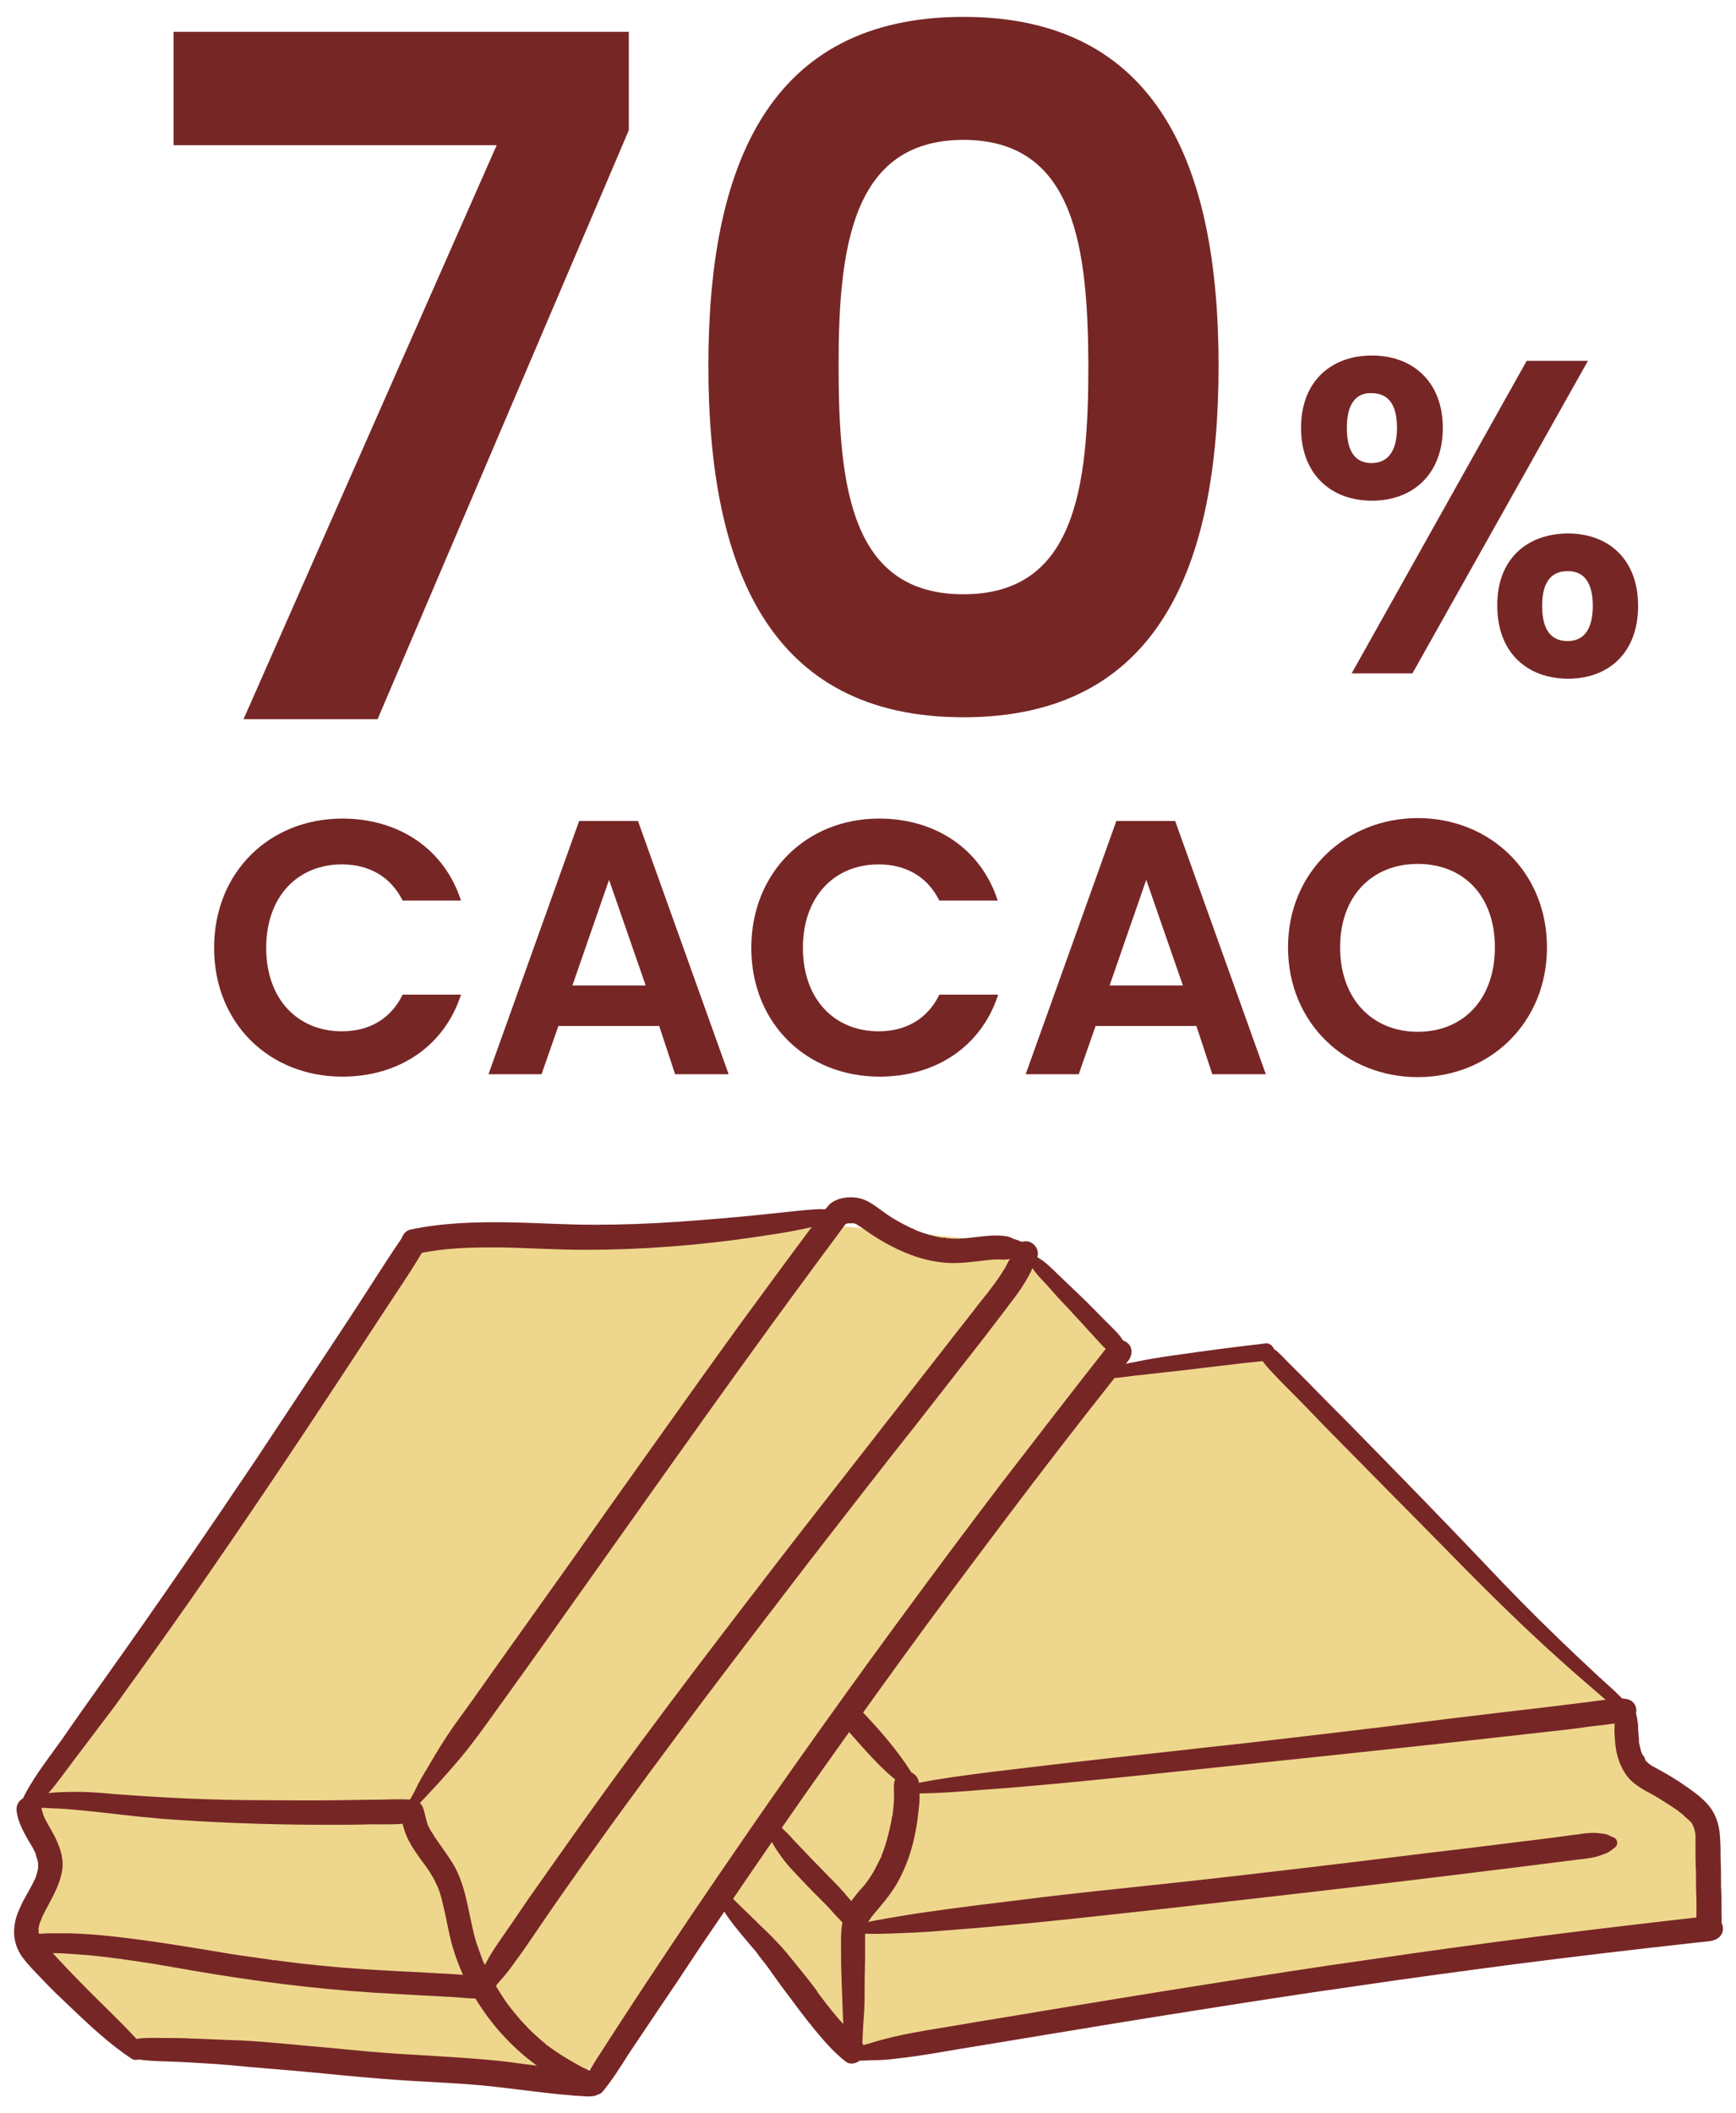 <?xml version="1.0" encoding="utf-8"?>
<!-- Generator: Adobe Illustrator 24.0.2, SVG Export Plug-In . SVG Version: 6.00 Build 0)  -->
<svg version="1.2" baseProfile="tiny" id="Capa_1" xmlns="http://www.w3.org/2000/svg" xmlns:xlink="http://www.w3.org/1999/xlink"
	 x="0px" y="0px" viewBox="0 0 360 438" xml:space="preserve">
<g>
	<g>
		<path fill="#772626" d="M71,169.7c11.6,0,21.1,6.2,24.6,17H83.5c-2.5-5-7-7.5-12.6-7.5c-9.2,0-15.7,6.7-15.7,17.3
			c0,10.6,6.5,17.3,15.7,17.3c5.6,0,10.1-2.5,12.6-7.6h12.1c-3.5,10.8-13,17-24.6,17c-15.1,0-26.6-11-26.6-26.7
			C44.4,180.8,55.9,169.7,71,169.7z"/>
		<path fill="#772626" d="M136.7,212.7h-20.9l-3.5,10h-11l18.8-52.5h12.2l18.8,52.5h-11.1L136.7,212.7z M126.3,182.4l-7.6,21.9h15.2
			L126.3,182.4z"/>
		<path fill="#772626" d="M182.3,169.7c11.6,0,21.1,6.2,24.6,17h-12.1c-2.5-5-7-7.5-12.6-7.5c-9.2,0-15.7,6.7-15.7,17.3
			c0,10.6,6.5,17.3,15.7,17.3c5.6,0,10.1-2.5,12.6-7.6H207c-3.5,10.8-13,17-24.6,17c-15.1,0-26.6-11-26.6-26.7
			C155.8,180.8,167.3,169.7,182.3,169.7z"/>
		<path fill="#772626" d="M248.1,212.7h-20.9l-3.5,10h-11l18.8-52.5h12.2l18.8,52.5h-11.1L248.1,212.7z M237.7,182.4l-7.6,21.9h15.2
			L237.7,182.4z"/>
		<path fill="#772626" d="M294,223.3c-14.8,0-26.9-11.1-26.9-26.9c0-15.7,12.1-26.8,26.9-26.8c14.9,0,26.8,11.1,26.8,26.8
			C320.8,212.1,308.9,223.3,294,223.3z M294,213.9c9.5,0,16-6.8,16-17.5s-6.5-17.3-16-17.3c-9.5,0-16.1,6.7-16.1,17.3
			S284.5,213.9,294,213.9z"/>
	</g>
	<g>
		<path fill="#772626" d="M130.4,6.6V27L78.3,149.1H50.5L103,30.1H36V6.6H130.4z"/>
		<path fill="#772626" d="M199.8,3.5c40.4,0,52.9,31,52.9,72.3c0,41.7-12.5,72.9-52.9,72.9c-40.4,0-52.9-31.2-52.9-72.9
			C146.9,34.4,159.4,3.5,199.8,3.5z M199.8,29c-23.1,0-25.9,22.3-25.9,46.8c0,25.5,2.7,47.4,25.9,47.4c23.1,0,25.9-21.9,25.9-47.4
			C225.6,51.3,222.9,29,199.8,29z"/>
	</g>
	<g>
		<path fill="#772626" d="M284.5,73.7c8.4,0,14.7,5.4,14.7,15c0,9.7-6.3,15.1-14.7,15.1c-8.4,0-14.7-5.4-14.7-15.1
			C269.8,79,276.1,73.7,284.5,73.7z M279.3,88.7c0,5.1,1.9,7.3,5.1,7.3c3.2,0,5.3-2.2,5.3-7.3s-2-7.2-5.3-7.2
			C281.3,81.4,279.3,83.6,279.3,88.7z M316.6,74.8h12.7l-36.4,64.8h-12.6L316.6,74.8z M325.2,110.6c8.3,0,14.5,5.3,14.5,15
			c0,9.8-6.2,15.1-14.5,15.1c-8.4,0-14.7-5.3-14.7-15.1C310.4,115.9,316.7,110.6,325.2,110.6z M319.8,125.6c0,5.2,2,7.3,5.3,7.3
			c3.1,0,5.2-2.1,5.2-7.3c0-5.1-2-7.2-5.2-7.2C321.8,118.4,319.8,120.5,319.8,125.6z"/>
	</g>
	<g>
		<g>
			<polygon fill="#EED78C" points="104.1,257.9 174.3,254.2 212.5,257.9 230.3,280 232.8,283.9 262.4,280 336.1,354.5 338.9,365.7 
				354.4,377 354.4,399.5 178.8,425.5 151.7,394.6 120.8,430.6 28.2,426.2 5.7,402.3 9.9,385.4 7.1,372.8 86,255.5 			"/>
		</g>
		<g>
			<g>
				<path fill="#772626" d="M125.1,432.5c0.1-1.3-1.1-2.1-2.1-2.8c-1-0.6-2.1-1-3.1-1.6c-2-1.1-4-2.3-5.9-3.7
					c-0.2-0.2-0.5-0.3-0.7-0.5c-0.1,0-0.4-0.3,0,0c-0.1-0.1-0.2-0.2-0.3-0.3c-0.5-0.4-0.9-0.7-1.3-1.1c-0.9-0.8-1.7-1.5-2.5-2.4
					c-0.8-0.8-1.6-1.7-2.3-2.6c-0.4-0.4-0.7-0.9-1.1-1.3c0.3,0.3-0.1-0.2-0.2-0.3c-0.2-0.3-0.4-0.5-0.6-0.8
					c-1.3-1.9-2.5-3.9-3.6-5.9c-0.2-0.5-0.5-1-0.7-1.5c-0.1-0.3-0.2-0.5-0.4-0.8c0-0.1-0.2-0.5-0.1-0.2c0.1,0.3-0.1-0.3-0.1-0.3
					c-0.4-1.1-0.8-2.2-1.2-3.3c-1.7-5.3-1.9-11-4.5-15.9c-1.2-2.2-2.8-4.2-4.2-6.3c-0.3-0.5-0.6-1-0.9-1.4c-0.1-0.3-0.3-0.5-0.4-0.8
					c-0.1-0.1-0.1-0.2-0.2-0.4c0.1,0.3,0.1,0.2,0,0c-0.4-1.2-0.6-2.5-1-3.6c-0.8-1.9-3.2-2-4,0c-0.1,0.2-0.3,1.4-0.2,0.8
					c-0.1,0.4-0.2,0.8-0.2,1.2c0,0.7,0.2,1.5,0.4,2.2c0.3,1.1,0.8,2.3,1.4,3.3c1.1,2,2.6,3.8,3.9,5.7c0.3,0.5,0.6,1,0.9,1.5
					c0.1,0.3,0.3,0.5,0.4,0.8c0.1,0.1,0.1,0.3,0.2,0.4c0,0.1,0.2,0.5,0.1,0.2c0.6,1.3,1,2.8,1.3,4.2c0.7,2.8,1.1,5.6,1.9,8.4
					c2.7,9.4,8.6,17.9,16.3,23.9c2.2,1.7,4.6,3.4,7.2,4.6c1.3,0.6,2.7,1.4,4,1.6c0.8,0.2,1.6,0.3,2.4,0.1
					C124.4,433.5,125,433.2,125.1,432.5L125.1,432.5z"/>
			</g>
		</g>
		<g>
			<g>
				<path fill="#772626" d="M85.8,375.1c3.4-3.5,6.7-7.1,9.9-10.9c3.2-3.9,6.1-8.1,9-12.1c5.8-8,11.4-16,17.1-24
					c5.7-8,11.4-16.1,17.1-24.1c5.7-8,11.4-16,17.2-24c5.7-7.9,11.5-15.8,17.3-23.6c0.7-1,1.5-2,2.2-3c0.8-1.1,0.2-3-0.9-3.6
					c-1.4-0.7-2.7-0.2-3.6,0.9c-5.9,7.8-11.6,15.6-17.4,23.5c-5.8,8-11.5,16-17.2,24c-5.7,8-11.4,16-17,24c-5.7,8-11.4,16-17.1,24
					c-2.8,4-5.6,7.9-8.5,11.9c-1.4,2-2.7,4.1-3.9,6.1c-1.2,2.1-2.6,4.2-3.7,6.5c-0.5,1.1-1.2,2.2-1.8,3.3
					C84.1,375,85.1,375.8,85.8,375.1L85.8,375.1z"/>
			</g>
		</g>
		<g>
			<g>
				<path fill="#772626" d="M101.9,412.9c0.9-1.2,1.8-2.3,2.8-3.4c1.1-1.3,2-2.7,3-4c1.8-2.5,3.5-5.1,5.3-7.7
					c3.5-5.1,7.1-10.2,10.7-15.2c7.2-10.1,14.6-20,22-29.9c7.4-9.8,14.9-19.6,22.2-29.1c7.6-9.8,15.2-19.6,22.9-29.3
					c3.8-4.9,7.6-9.7,11.4-14.6c1.9-2.4,3.8-4.9,5.7-7.4c1.8-2.4,3.7-4.7,5.2-7.4c0.8-1.4,1.4-2.8,2-4.3c0.5-1.3-0.5-2.9-1.8-3.2
					c-1.5-0.3-2.7,0.5-3.2,1.8c0,0.1-0.4,1-0.2,0.6c-0.1,0.3-0.3,0.6-0.4,1c-0.3,0.6-0.7,1.3-1,1.9c-0.7,1.2-1.5,2.4-2.4,3.6
					c-0.4,0.5-0.8,1.1-1.2,1.6c-0.1,0.1-0.2,0.3-0.3,0.4c-0.3,0.4,0.2-0.2-0.1,0.1c-0.3,0.3-0.5,0.7-0.8,1c-1,1.2-1.9,2.5-2.9,3.7
					c-3.8,4.9-7.6,9.7-11.4,14.6c-7.6,9.7-15.2,19.5-22.8,29.2c-7.6,9.8-15.2,19.7-22.8,29.7c-7.4,9.8-14.8,19.7-22,29.8
					c-3.6,5-7.1,10-10.7,15.1c-1.8,2.5-3.5,5.1-5.3,7.7c-1.7,2.5-3.6,5-5,7.7c-0.7,1.4-1.4,2.7-2.2,4.1c-0.5,0.9-0.2,2.2,0.7,2.7
					C100.2,414.2,101.2,413.8,101.9,412.9L101.9,412.9z"/>
			</g>
		</g>
		<g>
			<g>
				<path fill="#772626" d="M124.9,433.7c2-2.4,3.7-5.1,5.4-7.8c1.7-2.5,3.4-5.1,5.1-7.6c3.4-5,6.8-10.1,10.1-15.1
					c6.8-10,13.6-20,20.6-30c7-10,14.1-19.9,21.2-29.7c7.1-9.8,14.4-19.5,21.7-29.2c7.4-9.8,14.5-19,22.1-28.6
					c0.9-1.2,1.9-2.4,2.8-3.5c0.9-1.1,1.1-2.7,0-3.7c-0.9-0.9-2.8-1.2-3.7,0c-7.6,9.6-15.1,19.4-22.6,29.1
					c-7.4,9.7-14.6,19.4-21.8,29.2s-14.3,19.7-21.3,29.6c-7,9.9-13.9,20-20.7,30c-6.8,10.1-13.5,20.2-20.1,30.5
					c-0.8,1.3-1.6,2.5-2.3,3.9c-0.5,1-0.4,2.2,0.6,2.9C122.7,434.4,124.2,434.5,124.9,433.7L124.9,433.7z"/>
			</g>
		</g>
		<g>
			<g>
				<path fill="#772626" d="M213.3,261.2c0.6,2,2.4,3.7,3.8,5.2c1.4,1.6,2.8,3.2,4.3,4.7c1.4,1.6,2.9,3.1,4.3,4.7
					c0.7,0.8,1.5,1.6,2.2,2.4c0.8,0.9,1.5,1.7,2.7,2.2c0.7,0.3,1.3,0.3,1.9-0.1c0.5-0.4,0.9-1.2,0.6-1.8c-0.2-0.6-0.5-1.1-0.9-1.6
					c-0.4-0.5-0.8-0.9-1.2-1.3c-0.8-0.8-1.5-1.5-2.3-2.3c-1.5-1.5-3-3.1-4.6-4.6c-1.6-1.5-3.1-3-4.7-4.5c-1.5-1.4-3.1-3.2-5.1-3.9
					C213.7,259.9,213.1,260.6,213.3,261.2L213.3,261.2z"/>
			</g>
		</g>
		<g>
			<g>
				<path fill="#772626" d="M215.3,260.9c-0.3-0.6-0.6-1.2-1.1-1.7c-0.5-0.5-1.1-1.1-1.7-1.4c-0.6-0.4-1.4-0.7-2.1-0.9
					c-0.1,0-0.5-0.1-0.1,0c-0.2-0.1-0.6-0.3-0.8-0.4c-0.5-0.2-1-0.2-1.5-0.3c-3.1-0.3-6.2,0.5-9.4,0.6c-0.7,0-1.3,0-2-0.1
					c-0.2,0-0.4,0-0.6-0.1c-0.1,0-0.6-0.1-0.3,0c0.3,0-0.2,0-0.3,0c-0.2,0-0.4-0.1-0.6-0.1c-1.4-0.3-2.9-0.7-4.2-1.2
					c-0.3-0.1-0.6-0.2-0.9-0.4c-0.4-0.2,0.5,0.3-0.2-0.1c-0.2-0.1-0.3-0.1-0.5-0.2c-0.7-0.3-1.4-0.7-2-1c-1.3-0.7-2.5-1.4-3.7-2.3
					c-1.4-1-2.7-2.1-4.4-2.7c-2.1-0.7-5-0.5-6.8,1c-1.3,1.1-0.7,3.9,1.1,4.2c0.7,0.1,1.2,0.1,1.9,0c0.4-0.1,0.7-0.2,1.1-0.2
					c-0.1,0-0.3,0,0.1,0c0.2,0,0.4,0,0.6,0c-0.1,0-0.4-0.1,0.1,0c0.1,0,0.7,0.2,0.4,0.1c-0.3-0.1,0.2,0.1,0.2,0.1
					c0.1,0.1,0.2,0.1,0.3,0.2c0.3,0.2,0.6,0.4,0.8,0.5c0.6,0.4,1.1,0.8,1.7,1.2c2.4,1.6,4.9,3,7.6,4.1c2.7,1.1,5.5,1.8,8.3,2
					c3,0.2,5.9-0.3,8.8-0.6c0.8-0.1,1.5-0.1,2.3-0.1c0.4,0,0.8,0.1,1.1,0c0,0,1.1,0,0.5-0.1c0.1,0,0.3,0,0.4,0c-0.4,0,0,0,0.1,0
					c0.2,0,0.4,0.1,0.7,0.1c0.4,0.1,0.9,0.1,1.3,0.2c0,0,0.4,0.1,0.6,0.2c0.4,0.1,0.8,0.2,1.2,0.2c-0.2-0.1-0.5-0.1-0.7-0.2
					c0.3,0.1,0.5,0.3,0.8,0.4C214.7,263.1,215.9,261.8,215.3,260.9L215.3,260.9z"/>
			</g>
		</g>
		<g>
			<g>
				<path fill="#772626" d="M28.4,426.9c3.1,0.5,6.4,0.4,9.6,0.6c3.1,0.2,6.2,0.3,9.3,0.6c6.1,0.6,12.1,1,18.2,1.6
					c6.1,0.6,12.3,1.2,18.4,1.6c6.2,0.4,12.5,0.6,18.7,1.3c3.3,0.4,6.7,0.8,10,1.2c1.7,0.2,3.4,0.4,5,0.5c0.9,0.1,1.7,0.2,2.6,0.2
					c1,0.1,2.1,0.2,3.1,0c1-0.2,1.9-1.4,1.9-2.5c-0.1-1.2-0.8-2.1-1.9-2.5c-0.8-0.3-1.8-0.2-2.7-0.3c-0.8-0.1-1.5-0.1-2.3-0.2
					c-1.5-0.1-3-0.3-4.5-0.5c-3-0.3-5.9-0.7-8.9-1.1c-6.2-0.7-12.3-1-18.5-1.4c-6.2-0.3-12.3-0.9-18.5-1.5c-6-0.5-12-1.2-18.1-1.5
					c-3.4-0.1-6.8-0.3-10.3-0.4c-1.7-0.1-3.5-0.1-5.2-0.1c-1.8,0-3.6-0.1-5.4,0.1c-1,0.1-1.9,0.7-2.1,1.8
					C26.8,425.5,27.3,426.7,28.4,426.9L28.4,426.9z"/>
			</g>
		</g>
		<g>
			<g>
				<path fill="#772626" d="M5.6,404.6c0.7,0.3,1.2,0.4,2,0.4c0.7,0,1.3-0.1,2-0.1c1.4,0,2.7,0,4.1,0.1c3,0.2,6,0.4,8.9,0.8
					c0.8,0.1,1.5,0.2,2.3,0.3c0.2,0,0.4,0,0.6,0.1c-0.3,0,0,0,0.1,0c0.5,0.1,0.9,0.1,1.4,0.2c1.6,0.2,3.2,0.5,4.7,0.7
					c2.9,0.5,5.8,1,8.7,1.5c12.3,2.1,24.6,3.7,37.1,4.5c3.5,0.2,7,0.4,10.5,0.6c1.9,0.1,3.8,0.2,5.8,0.3c2.1,0.1,4.4,0.5,6.5,0.2
					c1.1-0.1,2-0.7,2.1-1.9c0.1-1-0.5-2.1-1.6-2.4c-2-0.5-4.1-0.4-6.1-0.6c-1.8-0.1-3.6-0.2-5.4-0.3c-3.1-0.2-6.3-0.3-9.4-0.5
					c-6-0.3-12-0.8-18-1.5c-1.6-0.2-3.2-0.4-4.7-0.6c0,0-0.8-0.1-0.4,0c-0.2,0-0.3,0-0.5-0.1c-0.4-0.1-0.8-0.1-1.3-0.2
					c-1-0.1-1.9-0.3-2.9-0.4c-3-0.4-6-0.9-8.9-1.4c-6.1-1-12.3-2-18.4-2.7c-3.4-0.4-6.8-0.7-10.1-0.8c-1.5,0-3.1,0-4.6,0
					c-0.7,0-1.5,0.1-2.2,0.1c-0.5,0-1,0.1-1.4,0.2c-0.4,0.1-0.8,0.4-1.1,0.6C4.1,402.5,4.3,404.1,5.6,404.6L5.6,404.6z"/>
			</g>
		</g>
		<g>
			<g>
				<path fill="#772626" d="M29.3,423.8c-3.2-3.6-6.7-6.9-10.1-10.3c-3.3-3.3-6.6-6.7-9.7-10.2c-0.2-0.2-0.3-0.4-0.5-0.6
					c-0.2-0.2,0,0,0,0c-0.1-0.1-0.1-0.2-0.2-0.3c-0.2-0.2-0.3-0.5-0.4-0.7c0,0-0.2-0.4-0.1-0.1c0.1,0.2,0-0.1-0.1-0.2
					c-0.1-0.2-0.1-0.3-0.1-0.5c0,0-0.1-0.3-0.1-0.3c0,0,0,0.6,0,0.3c0-0.4,0-0.7,0-1.1c0-0.5-0.1,0.6,0-0.1c0-0.2,0.1-0.3,0.1-0.5
					c0.1-0.4,0.2-0.8,0.4-1.1c0.1-0.2,0.1-0.4,0.2-0.5c-0.2,0.4-0.1,0.2,0-0.1c0.2-0.4,0.4-0.8,0.6-1.2c1.6-3.1,3.7-6.4,3.7-10
					c-0.1-2.4-1.1-4.6-2.2-6.6c-0.5-0.9-1-1.7-1.5-2.7c-0.1-0.2-0.2-0.5-0.3-0.7c-0.2-0.3,0.1,0.4,0,0c0-0.1-0.1-0.3-0.1-0.4
					c-0.2-0.5-0.3-1-0.4-1.5c-0.2-1.4-2-2.2-3.2-1.8c-1.5,0.5-2.1,1.8-1.8,3.2c0.3,2,1.3,3.8,2.3,5.6c0.5,0.8,1,1.6,1.4,2.5
					c0.1,0.1,0.1,0.3,0.2,0.4c0,0,0.2,0.4,0,0.1c-0.1-0.3,0.1,0.3,0.1,0.4c0.1,0.2,0.1,0.4,0.2,0.6c0,0.1,0.1,0.2,0.1,0.3
					c0,0.1,0.1,0.7,0.1,0.3c0-0.3,0,0.3,0,0.4c0,0.2,0,0.4,0,0.6c0,0.1,0,0.7,0,0.3c0-0.3,0-0.1,0,0c0,0.2-0.1,0.3-0.1,0.5
					c-0.1,0.4-0.2,0.7-0.3,1.1c-0.1,0.2-0.1,0.4-0.2,0.5c0,0.1-0.2,0.5,0,0.1c0.1-0.3,0,0.1-0.1,0.1c-0.7,1.6-1.6,3-2.4,4.5
					c-0.8,1.7-1.6,3.3-1.8,5.2c-0.3,2.1,0.2,4.3,1.4,6.1c1.4,2,3.2,3.7,4.9,5.5c1.7,1.8,3.4,3.4,5.2,5.1c4,3.8,8.1,7.7,12.8,10.8
					c0.7,0.5,1.8,0.2,2.3-0.5C30,425.4,29.9,424.5,29.3,423.8L29.3,423.8z"/>
			</g>
		</g>
		<g>
			<g>
				<path fill="#772626" d="M5,374.3c1.4,0.1,2.8,0.5,4.2,0.5c1.4,0.1,2.7,0.1,4.1,0.2c2.8,0.2,5.5,0.5,8.3,0.8
					c5.2,0.6,10.3,1.2,15.5,1.5c10.4,0.7,20.8,1,31.2,1c2.8,0,5.7,0,8.5-0.1c2.8,0,5.7,0.1,8.5-0.3c1.2-0.1,2.4-1,2.4-2.4
					c-0.1-1.3-1-2.3-2.4-2.4c-2.5-0.2-5,0-7.5,0c-2.6,0-5.1,0.1-7.7,0.1c-5.3,0.1-10.5,0-15.8,0c-10.3,0-20.6-0.5-30.9-1.3
					c-3.1-0.3-6.2-0.5-9.3-0.4c-1.6,0-3.1,0.1-4.6,0.3c-1.6,0.2-3.1,0.8-4.6,1.3C4.3,373.4,4.4,374.2,5,374.3L5,374.3z"/>
			</g>
		</g>
		<g>
			<g>
				<path fill="#772626" d="M6.3,375.5c3.6-3,6.3-7,9.1-10.7c2.8-3.7,5.6-7.4,8.4-11.1c5.4-7.5,10.8-15,16.1-22.6
					c10.6-15.2,21-30.7,31.2-46.2c2.8-4.3,5.6-8.5,8.4-12.8c2.8-4.3,5.8-8.6,8.4-13.1c0.7-1.2,0.3-2.9-0.9-3.5
					c-1.3-0.7-2.7-0.3-3.5,0.9c-2.6,3.8-5.1,7.7-7.6,11.6c-2.5,3.9-5.1,7.8-7.6,11.6c-5.1,7.7-10.2,15.4-15.3,23.1
					c-10.3,15.3-20.8,30.6-31.5,45.6c-3,4.2-5.9,8.3-8.8,12.5c-3,4.2-6.3,8.3-8.4,13C3.5,375.2,5.1,376.5,6.3,375.5L6.3,375.5z"/>
			</g>
		</g>
		<g>
			<g>
				<path fill="#772626" d="M174.3,251.5c-0.2-0.1-0.3-0.3-0.5-0.4c-0.2-0.1-0.5-0.1-0.8-0.1c-0.7,0-1.4-0.3-2.2-0.3
					c-1.4-0.1-2.8,0.1-4.2,0.2c-2.9,0.3-5.7,0.6-8.6,0.9c-5.8,0.6-11.7,1.1-17.6,1.5c-5.8,0.4-11.5,0.6-17.3,0.6
					c-5.9,0-11.8-0.4-17.7-0.5c-6.8-0.1-13.6,0.1-20.3,1.5c-1.3,0.3-2.2,1.9-1.8,3.2c0.5,1.4,1.8,2.1,3.2,1.8c3-0.6,5.3-0.9,8.3-1.1
					c2.9-0.2,5.9-0.2,8.9-0.2c5.9,0.1,11.7,0.5,17.6,0.5c11.7,0,23.4-0.9,35-2.6c3.2-0.5,6.4-0.9,9.6-1.6c1.5-0.3,3.1-0.6,4.6-1
					c0.8-0.3,1.5-0.7,2.3-1c0.3-0.2,0.7-0.2,1-0.4c0.3-0.2,0.4-0.5,0.5-0.7C174.4,251.7,174.4,251.6,174.3,251.5L174.3,251.5z"/>
			</g>
		</g>
		<g>
			<g>
				<path fill="#772626" d="M149.3,392.6c0,0-0.1,0.1-0.1,0.1c-0.4,0.4-0.4,0.9-0.2,1.4c1.2,2.6,3,4.8,4.8,7
					c0.9,1.1,1.8,2.1,2.7,3.2c0,0,0.3,0.3,0.1,0.1c0.1,0.1,0.2,0.2,0.3,0.4c0.2,0.2,0.4,0.5,0.5,0.7c0.3,0.3,0.5,0.7,0.8,1
					c0.1,0.1,0.2,0.2,0.3,0.4c0.5,0.6-0.3-0.4,0.2,0.2c1.6,2.2,3.1,4.4,4.8,6.6c1.7,2.3,3.5,4.7,5.3,6.9c2,2.4,4.1,4.9,6.6,6.8
					c1,0.8,2.6,0.3,3.4-0.7c0.8-1,0.7-2.5-0.2-3.4c-0.9-0.9-1.9-1.8-2.8-2.7c-0.9-1-1.8-1.9-2.6-2.9c-0.9-1.1-1.8-2.2-2.6-3.3
					c-0.4-0.5-0.8-1-1.2-1.6c-0.3-0.3,0.2,0.3,0-0.1c-0.1-0.1-0.2-0.3-0.3-0.4c-0.2-0.3-0.5-0.6-0.7-0.9c-1.7-2.2-3.5-4.4-5.3-6.6
					c-1.7-2-3.5-3.8-5.4-5.6c-2.2-2.2-4.5-4.3-6.6-6.5c-0.3-0.3-0.7-0.4-1.1-0.3C149.7,392.5,149.4,392.5,149.3,392.6L149.3,392.6z"
					/>
			</g>
		</g>
		<g>
			<g>
				<path fill="#772626" d="M174.8,424.9c0.3,0.5,0.7,1,1,1.5c0.9,1.4,2.8,0.7,2.9-0.8c0.2-2.4,0.2-4.7,0.4-7.1
					c0.2-2.3,0.2-4.5,0.2-6.8c0-2.3,0.1-4.5,0.1-6.8c0-1,0-2.1,0-3.1c0-0.3,0-0.5,0-0.8c0,0.1,0.1-0.8,0-0.5c0-0.2,0.1-0.4,0.1-0.7
					c0-0.1,0.3-0.8,0.2-0.6c0.2-0.4,0.4-0.9,0.7-1.3c0.1-0.2,0.3-0.4,0.4-0.6c-0.1,0.1-0.3,0.3,0.1-0.1c0.6-0.8,1.3-1.5,1.9-2.3
					c1.2-1.4,2.4-3,3.3-4.6c1.8-3.2,3-6.7,3.7-10.3c0.4-1.9,0.6-3.8,0.8-5.7c0.1-0.8,0.1-1.6,0.1-2.4c0-1.3,0.1-2.8-0.8-3.8
					c-1-1.1-2.6-1.1-3.7,0c-1.1,1.1-0.8,2.5-0.8,3.8c0,0.8,0,1.6-0.1,2.4c0,0.4-0.1,0.8-0.1,1.1c0,0.2-0.1,0.5-0.1,0.7
					c0,0.3,0,0.3,0,0c0,0.2,0,0.3-0.1,0.5c-0.3,1.8-0.7,3.5-1.2,5.2c-0.2,0.8-0.5,1.6-0.8,2.4c-0.1,0.2-0.2,0.4-0.2,0.6
					c0,0.1-0.3,0.8-0.1,0.2c-0.2,0.4-0.4,0.8-0.6,1.2c-0.7,1.5-1.6,3-2.6,4.3c-0.4,0.6,0.3-0.4-0.1,0.1c-0.1,0.2-0.3,0.4-0.4,0.5
					c-0.3,0.3-0.6,0.7-0.9,1c-0.7,0.9-1.5,1.8-2.1,2.8c-1.3,2.2-1.6,4.8-1.6,7.3c0,2.5,0,5.1,0.1,7.6c0.2,5.1,0.3,10.2,0.7,15.3
					c0.8-0.5,1.6-0.9,2.4-1.4c-0.6-0.3-1.1-0.6-1.6-0.9C175.4,422.9,174.2,423.9,174.8,424.9L174.8,424.9z"/>
			</g>
		</g>
		<g>
			<g>
				<path fill="#772626" d="M189.7,371.8c4.9,0,9.8-0.4,14.7-0.8c4.8-0.3,9.6-0.8,14.4-1.2c9.6-0.9,19.2-1.9,28.7-2.9
					c19.1-2,38.3-4,57.4-6.1c5.4-0.6,10.7-1.2,16.1-1.8c2.7-0.3,5.5-0.6,8.2-1c1.4-0.2,2.7-0.3,4.1-0.5c0.7-0.1,1.4-0.2,2-0.2
					c0.9-0.1,1.6-0.3,2.4-0.6c1.1-0.4,1.8-1.3,1.6-2.5c-0.2-1.2-1.1-1.9-2.2-2c-0.6-0.1-1.2-0.1-1.8-0.1c-0.6,0-1.2,0.1-1.8,0.2
					c-1.3,0.2-2.5,0.3-3.8,0.5c-2.4,0.3-4.9,0.6-7.3,0.9c-4.8,0.6-9.6,1.1-14.3,1.7c-9.6,1.1-19.1,2.4-28.7,3.5
					c-9.6,1.1-19.1,2.3-28.7,3.3c-9.6,1.1-19.2,2.1-28.7,3.2c-5.4,0.6-10.8,1.3-16.1,1.9c-5.5,0.7-11,1.4-16.4,2.5
					C188.3,370,188.6,371.7,189.7,371.8L189.7,371.8z"/>
			</g>
		</g>
		<g>
			<g>
				<path fill="#772626" d="M336.1,353.9c-0.6,0.8-1.1,1.6-1.2,2.9c-0.1,0.8-0.1,1.6-0.1,2.4c0.1,1.7,0.2,3.5,0.7,5.1
					c0.5,1.7,1.3,3.3,2.5,4.6c1.4,1.4,3.1,2.3,4.8,3.2c1.7,1,3.3,2,4.9,3.1c0.2,0.1,0.4,0.3,0.5,0.4c0,0,0.7,0.5,0.3,0.2
					c0.3,0.2,0.6,0.5,0.9,0.8c0.3,0.3,0.6,0.5,0.9,0.8c0.2,0.2,0.3,0.3,0.5,0.5c-0.3-0.4,0.1,0.1,0.1,0.2c0.1,0.2,0.2,0.4,0.3,0.6
					c-0.2-0.4,0.1,0.3,0.1,0.3c0.1,0.4,0.2,0.8,0.3,1.2c-0.1-0.5,0,0.1,0,0.2c0,0.2,0,0.4,0,0.6c0,0.5,0,1,0,1.6
					c0,1.8,0,3.6,0.1,5.5c0,1.9,0,3.9,0.1,5.8c0,0.9,0,1.7,0,2.6c0,1.2-0.1,2.6,0.5,3.7c1,1.6,3.2,1.6,4.2,0
					c0.7-1.1,0.5-2.4,0.5-3.6c0-1.9,0-3.7-0.1-5.6c0-1.9,0-3.8-0.1-5.7c0-1.8,0-3.7-0.2-5.5c-0.3-2.3-1.1-4.3-2.7-6
					c-1.3-1.4-3-2.6-4.6-3.7c-1.7-1.2-3.6-2.3-5.4-3.3c-0.4-0.2-0.9-0.5-1.3-0.7c-0.2-0.1-0.4-0.3-0.6-0.4c0.4,0.3-0.1-0.1-0.2-0.2
					c-0.2-0.2-0.4-0.3-0.5-0.5c-0.1-0.1-0.2-0.2-0.2-0.3c0.2,0.3,0.2,0.3,0.1,0.1c-0.1-0.4-0.4-0.8-0.6-1.1c0,0.1,0.2,0.5,0,0.1
					c-0.1-0.3-0.2-0.5-0.3-0.8c-0.1-0.4-0.2-0.8-0.3-1.2c0-0.2-0.1-0.3-0.1-0.5c0-0.1-0.1-0.9,0-0.3c0-0.4-0.1-0.9-0.1-1.3
					c0-0.4-0.1-0.9-0.1-1.3c0-0.2,0-0.4,0-0.7c0,0.5-0.1-1.5-0.1-0.6c-0.1-1.3-0.4-2.4-1.2-3.4C338,353.2,336.6,353.2,336.1,353.9
					L336.1,353.9z"/>
			</g>
		</g>
		<g>
			<g>
				<path fill="#772626" d="M176.7,426.8c0.6,0.1,1.3,0.4,2,0.4c0.8,0,1.6-0.1,2.4-0.1c1.5,0,3-0.1,4.5-0.3c3-0.3,6.1-0.8,9.1-1.3
					c5.8-1,11.6-1.9,17.5-2.9c11.5-1.9,22.9-3.8,34.4-5.6c11.4-1.8,22.8-3.6,34.2-5.2c11.4-1.7,22.7-3.2,34.1-4.7
					c11.7-1.5,23.5-2.9,35.3-4.2c1.5-0.2,3-0.3,4.5-0.5c1.4-0.2,2.6-1.1,2.6-2.6c0-1.3-1.2-2.8-2.6-2.6c-11.8,1.3-23.6,2.7-35.4,4.2
					c-11.7,1.5-23.4,3.1-35,4.8c-11.4,1.6-22.8,3.4-34.2,5.2c-11.5,1.8-23,3.7-34.5,5.6c-5.8,1-11.6,1.9-17.4,2.9
					c-5.8,1-11.8,1.8-17.5,3.6c-0.7,0.2-1.5,0.4-2.2,0.7c-0.7,0.2-1.3,0.7-1.9,1.1C175.9,425.6,175.9,426.6,176.7,426.8L176.7,426.8
					z"/>
			</g>
		</g>
		<g>
			<g>
				<path fill="#772626" d="M178.2,400.8c2.6,0.2,5.2,0.1,7.7,0c2.6-0.1,5.2-0.2,7.7-0.4c5.2-0.4,10.3-0.8,15.5-1.3
					c10.2-0.9,20.4-2.1,30.6-3.2c20.4-2.3,40.8-4.6,61.1-7.1c5.7-0.7,11.3-1.4,17-2.1c2.9-0.4,5.8-0.7,8.6-1.1
					c1.6-0.2,3.2-0.3,4.7-0.7c0.7-0.2,1.4-0.5,2-0.7c0.7-0.3,1.3-0.8,1.9-1.3c0.6-0.5,0.4-1.6-0.2-1.9c-0.5-0.2-1.1-0.5-1.6-0.7
					c-0.6-0.2-1.4-0.2-2.1-0.3c-1.4-0.1-2.7,0.1-4,0.3c-2.6,0.3-5.1,0.7-7.7,1c-5.1,0.6-10.3,1.3-15.4,1.9
					c-10.2,1.2-20.4,2.5-30.6,3.7c-10.2,1.2-20.4,2.4-30.6,3.5c-10.2,1.1-20.4,2.1-30.6,3.4c-5.8,0.7-11.5,1.4-17.3,2.2
					c-2.9,0.4-5.7,0.8-8.6,1.3c-2.8,0.5-5.7,0.9-8.4,1.7C176.8,399.1,177.1,400.7,178.2,400.8L178.2,400.8z"/>
			</g>
		</g>
		<g>
			<g>
				<path fill="#772626" d="M178.8,398.4c-0.1-1.3-0.7-2.3-1.5-3.3c-0.7-1-1.6-1.9-2.4-2.9c-1.6-1.8-3.3-3.4-4.9-5.1
					c-1.7-1.7-3.3-3.4-4.9-5.1c-0.8-0.8-1.5-1.7-2.3-2.4c-0.7-0.7-1.6-1.7-2.6-1.8c0.2,0.1,0.4,0.2,0.6,0.2
					c-0.2-0.2-0.4-0.4-0.6-0.6c-0.5-0.4-1.1,0-1,0.6c0,0.3,0.1,0.5,0.1,0.8c0-0.2,0.1-0.4,0.1-0.7c-0.5,0.9,0.1,2.2,0.4,3.1
					c0.4,1.1,1.1,2.1,1.8,3.1c1.3,2,3.1,3.8,4.8,5.6c1.6,1.7,3.3,3.4,5,5.1c0.8,0.8,1.5,1.7,2.3,2.5c0.8,0.8,1.5,1.8,2.6,2.3
					C177.4,400.2,178.9,399.8,178.8,398.4L178.8,398.4z"/>
			</g>
		</g>
		<g>
			<g>
				<path fill="#772626" d="M189.4,368.1c-3.1-5.1-7.1-9.6-11.2-13.9c-0.9-0.9-2.5-0.9-3.4,0c-0.9,1-0.9,2.4,0,3.4
					c3.9,4.4,7.7,9.1,12.5,12.6C188.6,371.1,190.1,369.3,189.4,368.1L189.4,368.1z"/>
			</g>
		</g>
		<g>
			<g>
				<path fill="#772626" d="M338.1,354.2c-2-2.8-4.9-5-7.4-7.4c-2.6-2.4-5.1-4.8-7.6-7.2c-5.1-4.9-10.1-10-15-15.2
					c-9.5-10-19.1-19.8-28.7-29.6c-2.7-2.7-5.4-5.4-8.1-8.2c-1.4-1.4-2.8-2.8-4.2-4.2c-0.7-0.7-1.3-1.4-2-2
					c-0.4-0.4-0.9-0.8-1.5-0.9c-0.5-0.2-1-0.1-1.5,0c-0.2,0.1-0.5,0.3-0.5,0.5c-0.2,0.9-0.1,1.6,0.4,2.4c0.6,0.8,1.3,1.6,2,2.3
					c1.2,1.3,2.4,2.5,3.7,3.8c2.4,2.4,4.7,4.8,7.1,7.3c4.7,4.8,9.4,9.5,14.1,14.3c10,10,19.7,20.3,30.1,29.9c2.9,2.7,5.9,5.4,8.9,8
					c1.5,1.3,3,2.6,4.5,3.9c1.5,1.3,3,2.5,4.8,3.4C337.8,355.1,338.4,354.7,338.1,354.2L338.1,354.2z"/>
			</g>
		</g>
		<g>
			<g>
				<path fill="#772626" d="M226.8,285.3c0.4,0.5,1.2,0.4,1.7,0.5c0.7,0.1,1.6,0,2.3-0.1c1.5-0.1,2.9-0.3,4.4-0.5
					c3.1-0.3,6.1-0.7,9.1-1c6.1-0.7,12.1-1.5,18.2-2.1c0.9-0.1,1.8-0.7,1.8-1.8c0-0.9-0.8-1.9-1.8-1.8c-6.2,0.7-12.3,1.5-18.5,2.4
					c-3,0.4-6,0.9-8.9,1.5c-1.5,0.3-3.1,0.6-4.6,0.9c-0.7,0.1-1.5,0.3-2.2,0.5c-0.5,0.2-1.3,0.4-1.6,1
					C226.6,285,226.7,285.2,226.8,285.3L226.8,285.3z"/>
			</g>
		</g>
	</g>
</g>
<g>
</g>
<g>
</g>
<g>
</g>
<g>
</g>
<g>
</g>
<g>
</g>
<g>
</g>
<g>
</g>
<g>
</g>
<g>
</g>
<g>
</g>
<g>
</g>
<g>
</g>
<g>
</g>
<g>
</g>
</svg>
